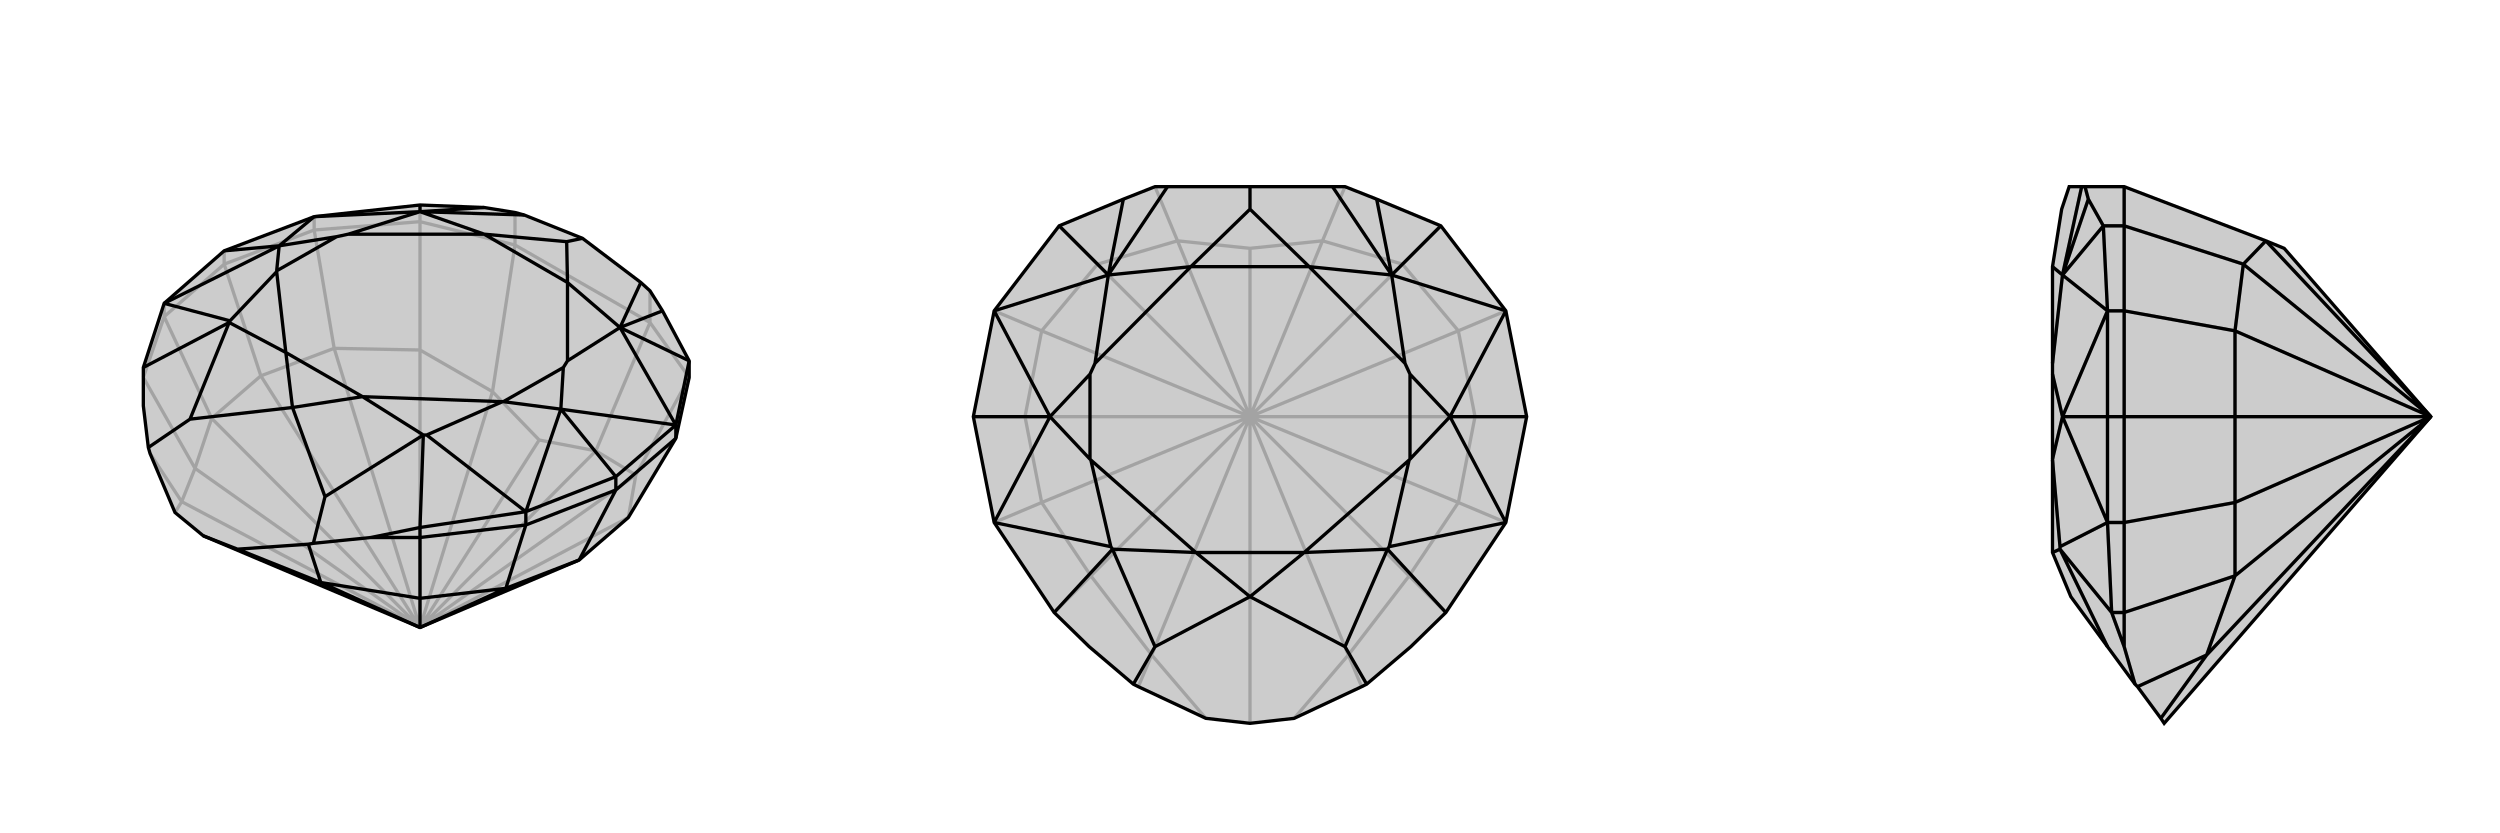 <svg xmlns="http://www.w3.org/2000/svg" viewBox="0 0 3000 1000">
    <g stroke="currentColor" stroke-width="4" fill="none" transform="translate(4 -87)">
        <path fill="currentColor" stroke="none" fill-opacity=".2" d="M691,759L750,708L807,613L823,540L823,520L791,460L776,436L765,426L695,373L625,345L614,342L577,336L500,333L373,347L265,388L193,451L168,528L168,574L174,624L176,631L206,702L240,730L500,840z" />
<path stroke-opacity=".2" d="M500,840L750,708M500,840L759,657M500,840L711,628M500,840L643,615M500,840L587,557M500,840L500,507M500,840L397,505M500,840L309,538M500,840L250,589M500,840L214,689M500,840L230,649M193,467L193,451M265,404L265,388M373,363L373,347M500,353L500,333M614,381L614,342M776,474L776,436M214,689L206,702M214,689L230,649M214,689L176,631M230,649L250,589M168,540L193,467M230,649L168,540M250,589L309,538M193,467L265,404M250,589L193,467M309,538L397,505M265,404L373,363M309,538L265,404M397,505L500,507M373,363L500,353M397,505L373,363M750,708L759,657M500,507L587,557M500,353L614,381M500,507L500,353M759,657L711,628M823,540L776,474M759,657L823,540M711,628L643,615M643,615L587,557M614,381L776,474M614,381L587,557M776,474L711,628" />
<path d="M691,759L750,708L807,613L823,540L823,520L791,460L776,436L765,426L695,373L625,345L614,342L577,336L500,333L373,347L265,388L193,451L168,528L168,574L174,624L176,631L206,702L240,730L500,840z" />
<path d="M500,840L381,786M500,840L500,805M500,840L603,793M500,732L500,720M627,717L627,701M735,675L735,659M807,613L807,597M381,786L281,746M381,786L500,805M500,732L441,732M381,786L366,740M500,805L603,793M500,732L627,717M500,805L500,732M603,793L691,759M627,717L735,675M603,793L627,717M735,675L807,613M691,759L735,675M577,336L500,341M791,460L740,480M500,333L500,341M823,520L807,597M823,520L740,480M735,659L807,597M265,388L331,382M735,659L627,701M735,659L669,578M500,720L627,701M168,528L271,474M500,720L441,732M441,732L372,739M500,720L504,609M240,730L281,746M281,746L366,740M366,740L372,739M174,624L224,590M372,739L386,683M224,590L271,474M224,590L347,576M386,683L504,609M386,683L347,576M193,451L331,382M193,451L272,472M627,701L669,578M627,701L508,609M373,347L500,341M373,347L331,382M807,597L740,480M807,597L669,578M625,345L500,341M765,426L740,480M695,373L676,377M347,576L339,510M347,576L431,563M271,474L272,472M271,474L339,510M272,472L328,413M504,609L508,609M504,609L431,563M508,609L599,569M331,382L328,412M331,382L400,371M669,578L600,569M669,578L672,528M500,341L414,368M500,341L577,368M740,480L677,520M740,480L677,426M328,413L328,412M599,569L600,569M400,371L414,368M672,528L677,520M339,510L431,563M339,510L328,413M431,563L599,569M328,412L400,371M600,569L672,528M414,368L577,368M677,520L677,426M676,377L577,368M676,377L677,426M577,368L677,426" />
    </g>
    <g stroke="currentColor" stroke-width="4" fill="none" transform="translate(1000 0)">
        <path fill="currentColor" stroke="none" fill-opacity=".2" d="M348,239L271,271L193,373L168,500L193,627L265,735L307,776L360,821L366,824L447,862L500,868L553,862L634,824L640,821L693,776L735,735L807,627L832,500L807,373L729,271L652,239L614,224L599,224L500,224L401,224L386,224z" />
<path stroke-opacity=".2" d="M500,500L500,868M500,500L618,786M500,500L691,691M500,500L750,603M500,500L770,500M500,500L750,397M500,500L683,317M500,500L587,289M500,500L500,298M500,500L413,289M500,500L317,317M500,500L250,397M500,500L230,500M500,500L250,603M500,500L382,786M500,500L309,691M382,786L447,862M618,786L553,862M382,786L309,691M382,786L366,824M618,786L691,691M618,786L634,824M309,691L250,603M309,691L265,735M691,691L750,603M691,691L735,735M250,603L230,500M250,603L193,627M750,603L770,500M750,603L807,627M230,500L250,397M230,500L168,500M770,500L750,397M770,500L832,500M250,397L317,317M250,397L193,373M750,397L683,317M750,397L807,373M317,317L413,289M317,317L271,271M683,317L587,289M683,317L729,271M587,289L500,298M500,298L413,289M386,224L413,289M614,224L587,289" />
<path d="M348,239L271,271L193,373L168,500L193,627L265,735L307,776L360,821L366,824L447,862L500,868L553,862L634,824L640,821L693,776L735,735L807,627L832,500L807,373L729,271L652,239L614,224L599,224L500,224L401,224L386,224z" />
<path d="M348,239L330,330M652,239L670,330M271,271L330,330M729,271L670,330M168,500L260,500M832,500L740,500M265,735L335,659M735,735L665,659M360,821L386,776M640,821L614,776M386,776L335,659M386,776L500,716M614,776L665,659M614,776L500,716M193,627L260,500M193,627L333,656M807,627L740,500M807,627L667,656M193,373L330,330M193,373L260,500M807,373L670,330M807,373L740,500M401,224L330,330M599,224L670,330M500,224L500,251M500,716L435,663M500,716L565,663M335,659L333,656M335,659L435,663M333,656L309,552M665,659L667,656M665,659L565,663M667,656L691,552M260,500L308,551M260,500L308,449M740,500L692,551M740,500L692,449M330,330L314,436M330,330L429,320M670,330L686,436M670,330L571,320M309,552L308,551M691,552L692,551M308,449L314,436M692,449L686,436M435,663L565,663M435,663L309,552M565,663L691,552M308,551L308,449M692,551L692,449M314,436L429,320M686,436L571,320M500,251L429,320M500,251L571,320M429,320L571,320" />
    </g>
    <g stroke="currentColor" stroke-width="4" fill="none" transform="translate(2000 0)">
        <path fill="currentColor" stroke="none" fill-opacity=".2" d="M741,298L719,289L549,224L502,224L498,224L483,224L474,251L463,320L463,436L463,449L463,551L463,552L463,663L485,716L529,776L562,821L565,824L593,862L597,868L917,500z" />
<path stroke-opacity=".2" d="M917,500L719,289M917,500L692,317M917,500L682,397M917,500L682,500M917,500L682,603M917,500L648,786M917,500L682,691M549,735L534,735M549,627L529,627M549,500L529,500M549,373L529,373M549,271L524,271M648,786L593,862M648,786L682,691M549,735L549,776M648,786L565,824M682,691L682,603M549,735L549,627M682,691L549,735M682,603L682,500M549,627L549,500M682,603L549,627M682,500L682,397M549,500L549,373M682,500L549,500M682,397L692,317M549,373L549,271M682,397L549,373M692,317L719,289M549,271L549,224M692,317L549,271M502,224L506,239M524,271L506,239M506,239L475,330M524,271L529,373M524,271L475,330M529,500L529,373M529,500L529,627M529,500L475,500M534,735L529,627M534,735L549,776M549,776L562,821M534,735L472,659M529,776L472,659M529,627L475,500M529,627L472,656M529,373L475,330M529,373L475,500M498,224L475,330M472,659L472,656M472,659L463,663M472,656L463,552M475,500L463,551M475,500L463,449M475,330L463,436M475,330L463,320" />
<path d="M741,298L719,289L549,224L502,224L498,224L483,224L474,251L463,320L463,436L463,449L463,551L463,552L463,663L485,716L529,776L562,821L565,824L593,862L597,868L917,500z" />
<path d="M917,500L648,786M917,500L682,691M917,500L682,603M917,500L682,500M917,500L682,397M917,500L692,317M917,500L719,289M549,735L534,735M549,627L529,627M549,500L529,500M549,373L529,373M549,271L524,271M648,786L593,862M648,786L682,691M549,735L549,776M648,786L565,824M682,691L682,603M549,735L549,627M682,691L549,735M682,603L682,500M549,627L549,500M682,603L549,627M682,500L682,397M549,500L549,373M682,500L549,500M682,397L692,317M549,373L549,271M682,397L549,373M692,317L719,289M549,271L549,224M692,317L549,271M502,224L506,239M524,271L506,239M506,239L475,330M524,271L529,373M524,271L475,330M529,500L529,373M529,500L529,627M529,500L475,500M534,735L529,627M534,735L549,776M549,776L562,821M534,735L472,659M529,776L472,659M529,627L475,500M529,627L472,656M529,373L475,330M529,373L475,500M498,224L475,330M472,659L472,656M472,659L463,663M472,656L463,552M475,500L463,551M475,500L463,449M475,330L463,436M475,330L463,320" />
    </g>
</svg>